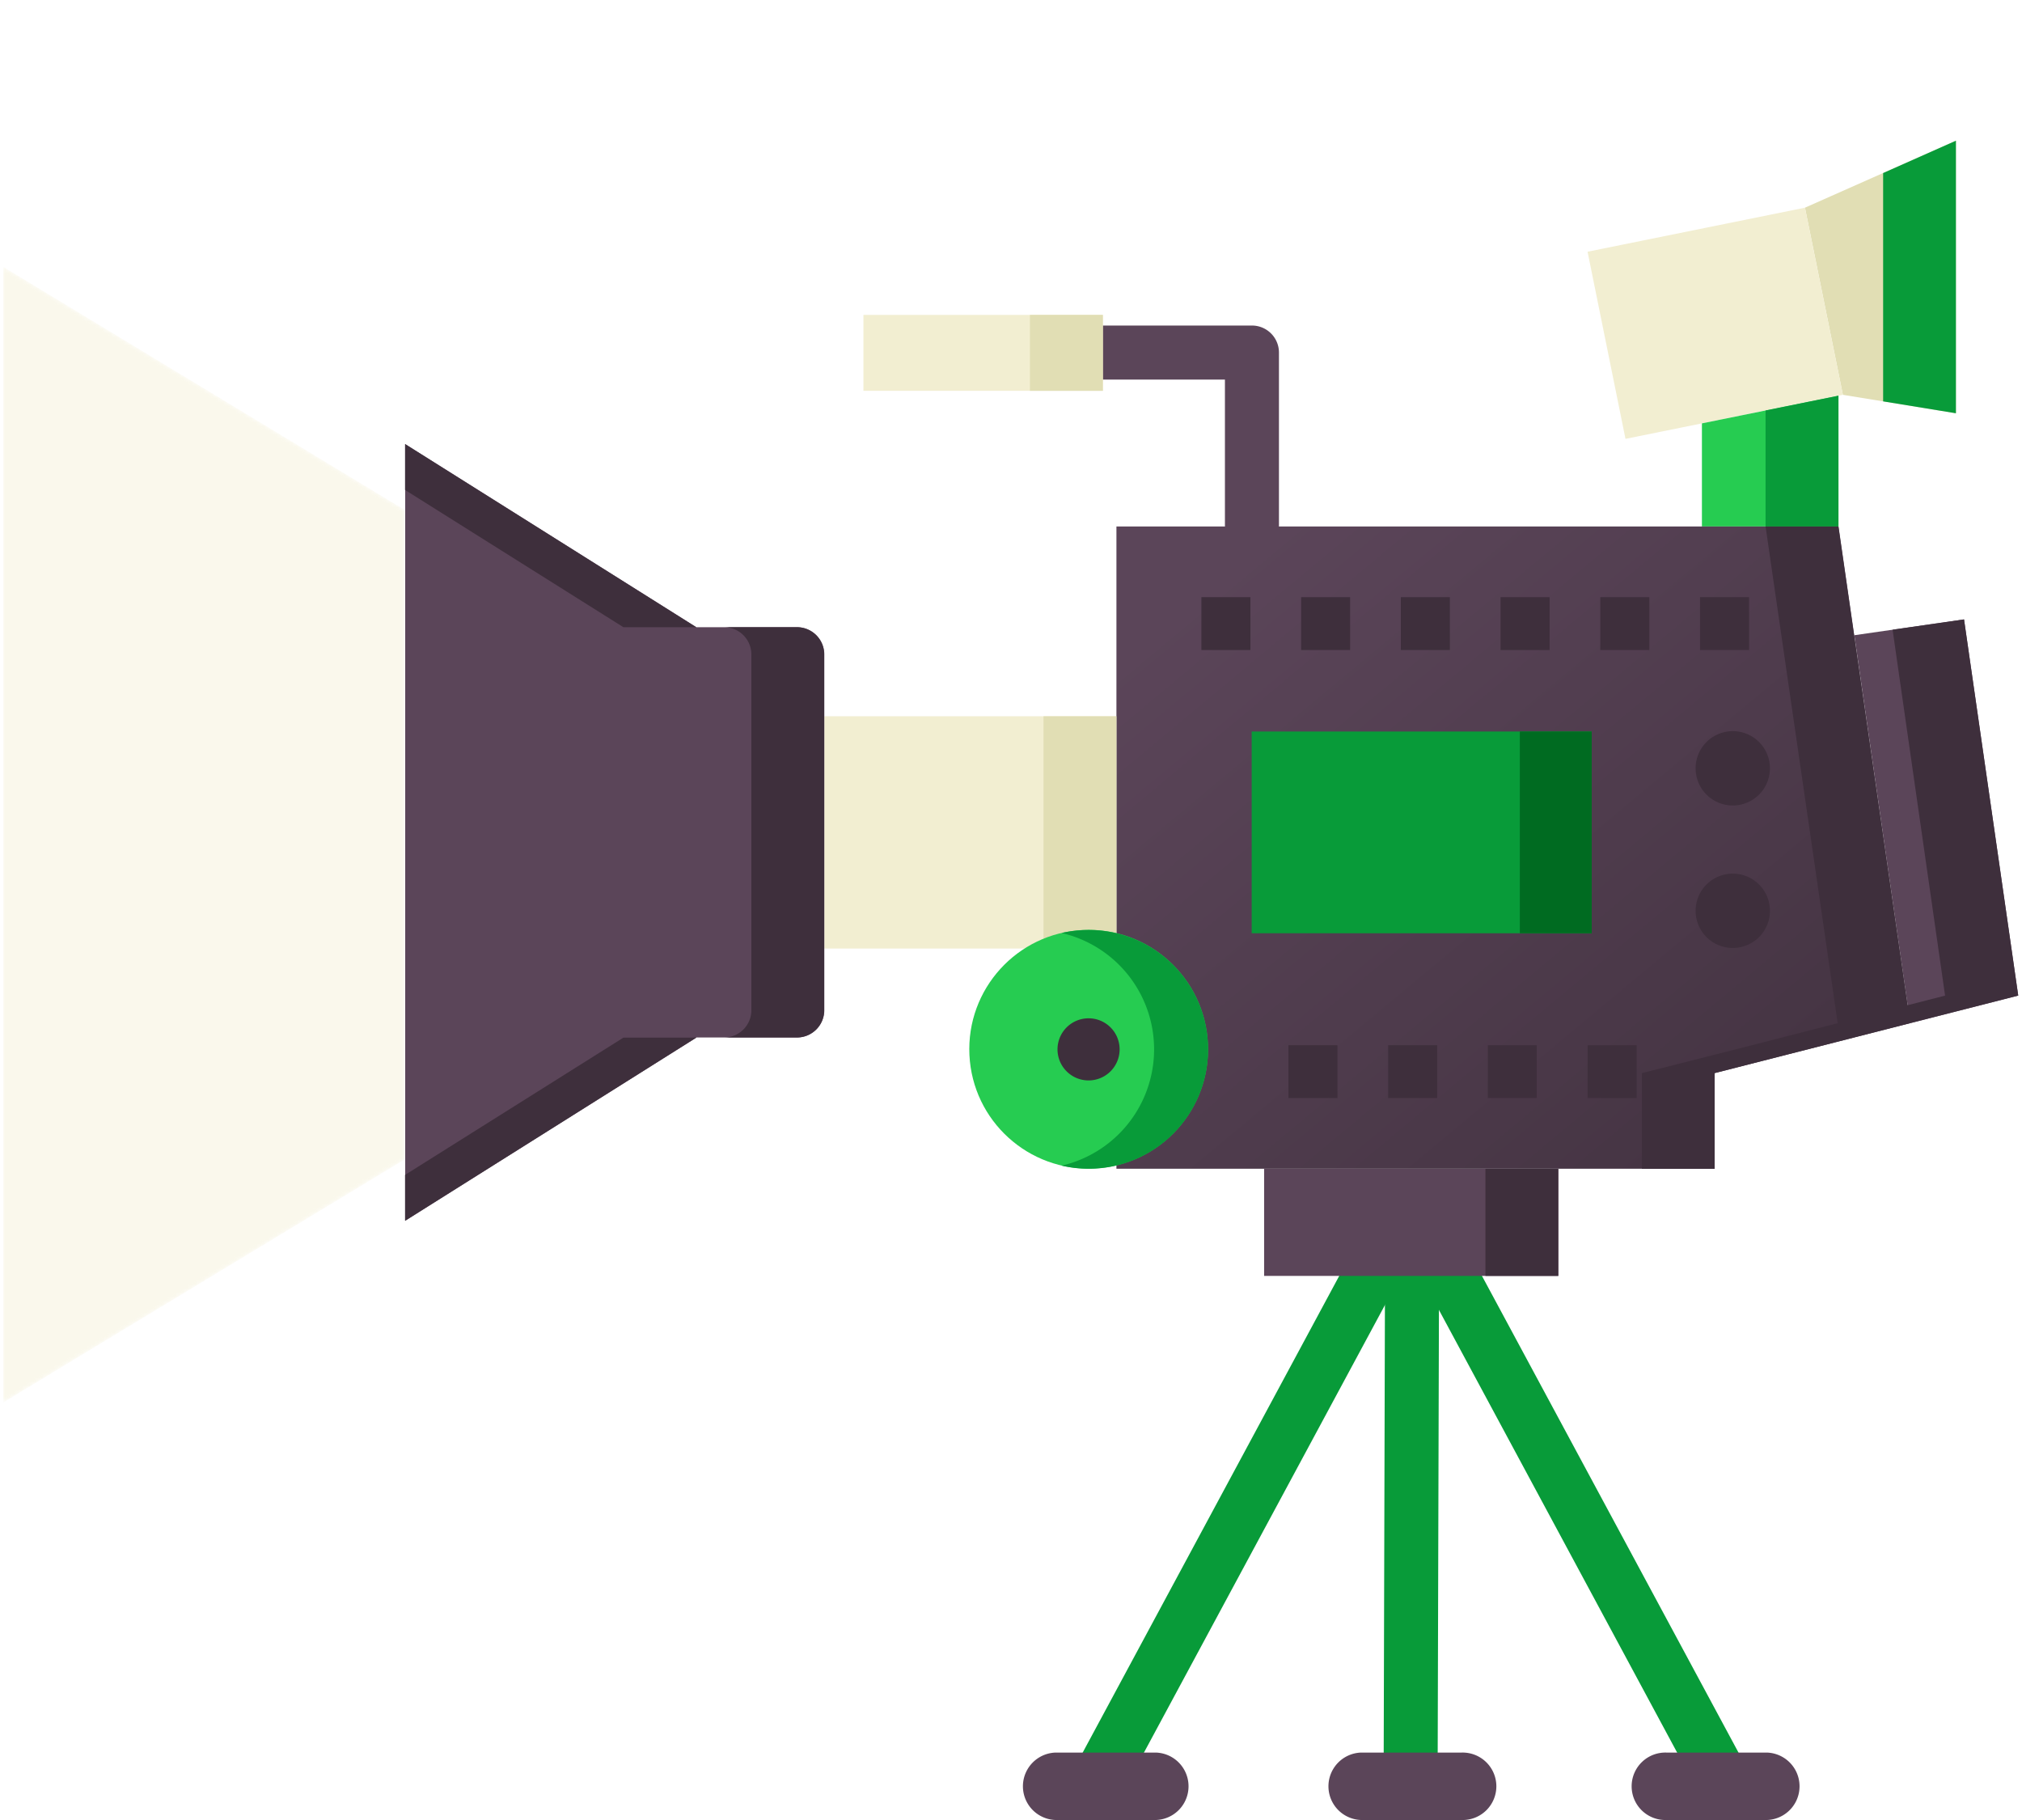 <svg id="Layer_1" data-name="Layer 1" xmlns="http://www.w3.org/2000/svg" xmlns:xlink="http://www.w3.org/1999/xlink" viewBox="0 0 500 450"><defs><style>.cls-1{fill:url(#New_Gradient_Swatch_1);}.cls-2{mask:url(#mask);}.cls-3,.cls-7,.cls-9{fill:#f2eed1;}.cls-3{opacity:0.4;}.cls-10,.cls-4{fill:#5b4559;}.cls-12,.cls-5{fill:#089b39;}.cls-13,.cls-6{fill:#e1deb4;}.cls-10,.cls-11,.cls-12,.cls-14,.cls-6,.cls-7,.cls-8{fill-rule:evenodd;}.cls-16,.cls-8{fill:#26cc51;}.cls-11{fill:url(#New_Gradient_Swatch_3);}.cls-14{fill:#3e2f3c;}.cls-15{fill:#006b21;}</style><linearGradient id="New_Gradient_Swatch_1" x1="-501.51" y1="378.32" x2="-501.51" y2="292.1" gradientTransform="translate(-288.1 -295.14) rotate(-90)" gradientUnits="userSpaceOnUse"><stop offset="0" stop-color="#fff"/><stop offset="1"/></linearGradient><mask id="mask" x="0.78" y="65.97" width="99.42" height="280.8" maskUnits="userSpaceOnUse"><polygon class="cls-1" points="0.78 346.77 0.78 65.97 100.2 126.16 100.2 286.59 0.78 346.77"/></mask><linearGradient id="New_Gradient_Swatch_3" x1="306.16" y1="138.55" x2="466.41" y2="330.84" gradientUnits="userSpaceOnUse"><stop offset="0" stop-color="#5b4559"/><stop offset="1" stop-color="#3e2f3c"/></linearGradient></defs><g class="cls-2"><polygon class="cls-3" points="0.78 346.77 0.78 65.97 100.2 126.16 100.2 286.59 0.78 346.77"/></g><path class="cls-4" d="M309.58,136.43a6.68,6.68,0,0,1-6.68-6.68V93.85H272.81a6.68,6.68,0,0,1,0-13.36h36.77a6.68,6.68,0,0,1,6.68,6.68v42.58A6.68,6.68,0,0,1,309.58,136.43Z"/><path class="cls-5" d="M348.8,448.35h0a6.68,6.68,0,0,1-6.66-6.7l.34-125a6.68,6.68,0,0,1,6.69-6.66h0a6.69,6.69,0,0,1,6.67,6.7l-.35,125A6.68,6.68,0,0,1,348.8,448.35Z"/><path class="cls-5" d="M271.14,447.76a6.69,6.69,0,0,1-5.88-9.85l67.28-125a6.68,6.68,0,0,1,11.77,6.34L277,444.24A6.67,6.67,0,0,1,271.14,447.76Z"/><path class="cls-5" d="M426.8,448.35a6.67,6.67,0,0,1-5.89-3.52l-67.27-125a6.68,6.68,0,1,1,11.76-6.33l67.28,125a6.69,6.69,0,0,1-5.88,9.85Z"/><path class="cls-4" d="M361.39,450H336.55a8.34,8.34,0,0,1,0-16.67h24.84a8.34,8.34,0,1,1,0,16.67Z"/><path class="cls-4" d="M436.94,450H412.1a8.34,8.34,0,1,1,0-16.67h24.84a8.34,8.34,0,0,1,0,16.67Z"/><path class="cls-4" d="M285.85,450H261a8.34,8.34,0,0,1,0-16.67h24.85a8.34,8.34,0,0,1,0,16.67Z"/><polygon class="cls-6" points="483.66 34.79 446.33 51.35 455.71 97.62 483.66 102.18 483.66 34.79 483.66 34.79"/><polygon class="cls-7" points="446.33 51.35 455.71 97.62 401.95 108.51 392.57 62.24 446.33 51.35 446.33 51.35"/><polygon class="cls-8" points="420.85 104.68 454.63 97.84 454.63 130.17 420.85 130.17 420.85 104.68"/><rect class="cls-9" x="213.51" y="77.86" width="59.21" height="18.77"/><rect class="cls-9" x="203.84" y="177.1" width="72.23" height="57.43"/><polygon class="cls-10" points="312.59 315.47 385.35 315.47 385.35 289 312.59 289 312.59 315.47 312.59 315.47"/><polygon class="cls-10" points="458.54 157.06 485.66 153.15 499.06 246.17 472.36 252.98 458.54 157.06 458.54 157.06"/><polygon class="cls-11" points="276.07 130.17 276.07 288.97 423.97 288.97 423.96 265.33 472.36 252.98 454.63 130.17 276.07 130.17 276.07 130.17"/><path class="cls-10" d="M172.2,155.08h24.92a6.74,6.74,0,0,1,6.72,6.72v88a6.75,6.75,0,0,1-6.72,6.72H172.2V155.08Z"/><polygon class="cls-10" points="100.2 109.8 172.2 155.08 172.2 256.56 100.2 301.84 100.2 109.8"/><rect class="cls-5" x="309.52" y="180.87" width="84.08" height="49.88"/><path class="cls-12" d="M436.59,101.49v28.68h18V97.84l-18,3.65Zm47.07-66.7-18,8V99.24l18,2.94Z"/><rect class="cls-13" x="254.68" y="77.86" width="18.04" height="18.77"/><rect class="cls-13" x="258.04" y="177.1" width="18.04" height="57.44"/><path class="cls-14" d="M424,265.33V289h-18V265.33q24.22-6.1,48.42-12.34L436.59,130.17h18l17.09,118.38,9.3-2.38L468,155.7l17.67-2.55,13.4,93L424,265.33ZM179.08,155.08h18a6.74,6.74,0,0,1,6.72,6.72v88a6.75,6.75,0,0,1-6.72,6.72h-18a6.74,6.74,0,0,0,6.72-6.72v-88a6.74,6.74,0,0,0-6.72-6.72ZM154.16,256.56h18l-72,45.28V290.5l54-33.94Zm0-101.48-54-33.94V109.8l72,45.28h-18ZM367.32,315.47h18V289h-18Z"/><rect class="cls-15" x="375.83" y="180.87" width="17.76" height="49.88"/><circle class="cls-16" cx="269.19" cy="259.45" r="29.52" transform="translate(-12.25 13.34) rotate(-2.78)"/><path class="cls-12" d="M269.19,229.94a29.91,29.91,0,0,0-6.67.75,29.52,29.52,0,0,1,0,57.52,29.52,29.52,0,1,0,6.67-58.27Z"/><path class="cls-14" d="M428.48,180.78a9.19,9.19,0,1,0,9.19,9.18,9.18,9.18,0,0,0-9.19-9.18Zm0,35.23a9.19,9.19,0,1,0,9.19,9.18,9.18,9.18,0,0,0-9.19-9.18Zm-23.77,55.48H392.59V258.42h12.12v13.07Zm-49.32,0H343.26V258.42h12.13v13.07Zm-24.66,0H318.6V258.42h12.13v13.07Zm37.19,0V258.42H380v13.07Zm64.59-110.77H420.38V147.65h12.13v13.07Zm-24.66,0H395.72V147.65h12.13v13.07Zm-49.33,0H346.4V147.65h12.12v13.07Zm-24.66,0H321.74V147.65h12.12v13.07Zm-24.66,0H297.08V147.65H309.2v13.07Zm61.86,0V147.65h12.12v13.07ZM269.19,251.78a7.68,7.68,0,1,0,7.67,7.67A7.67,7.67,0,0,0,269.19,251.78Z"/></svg>